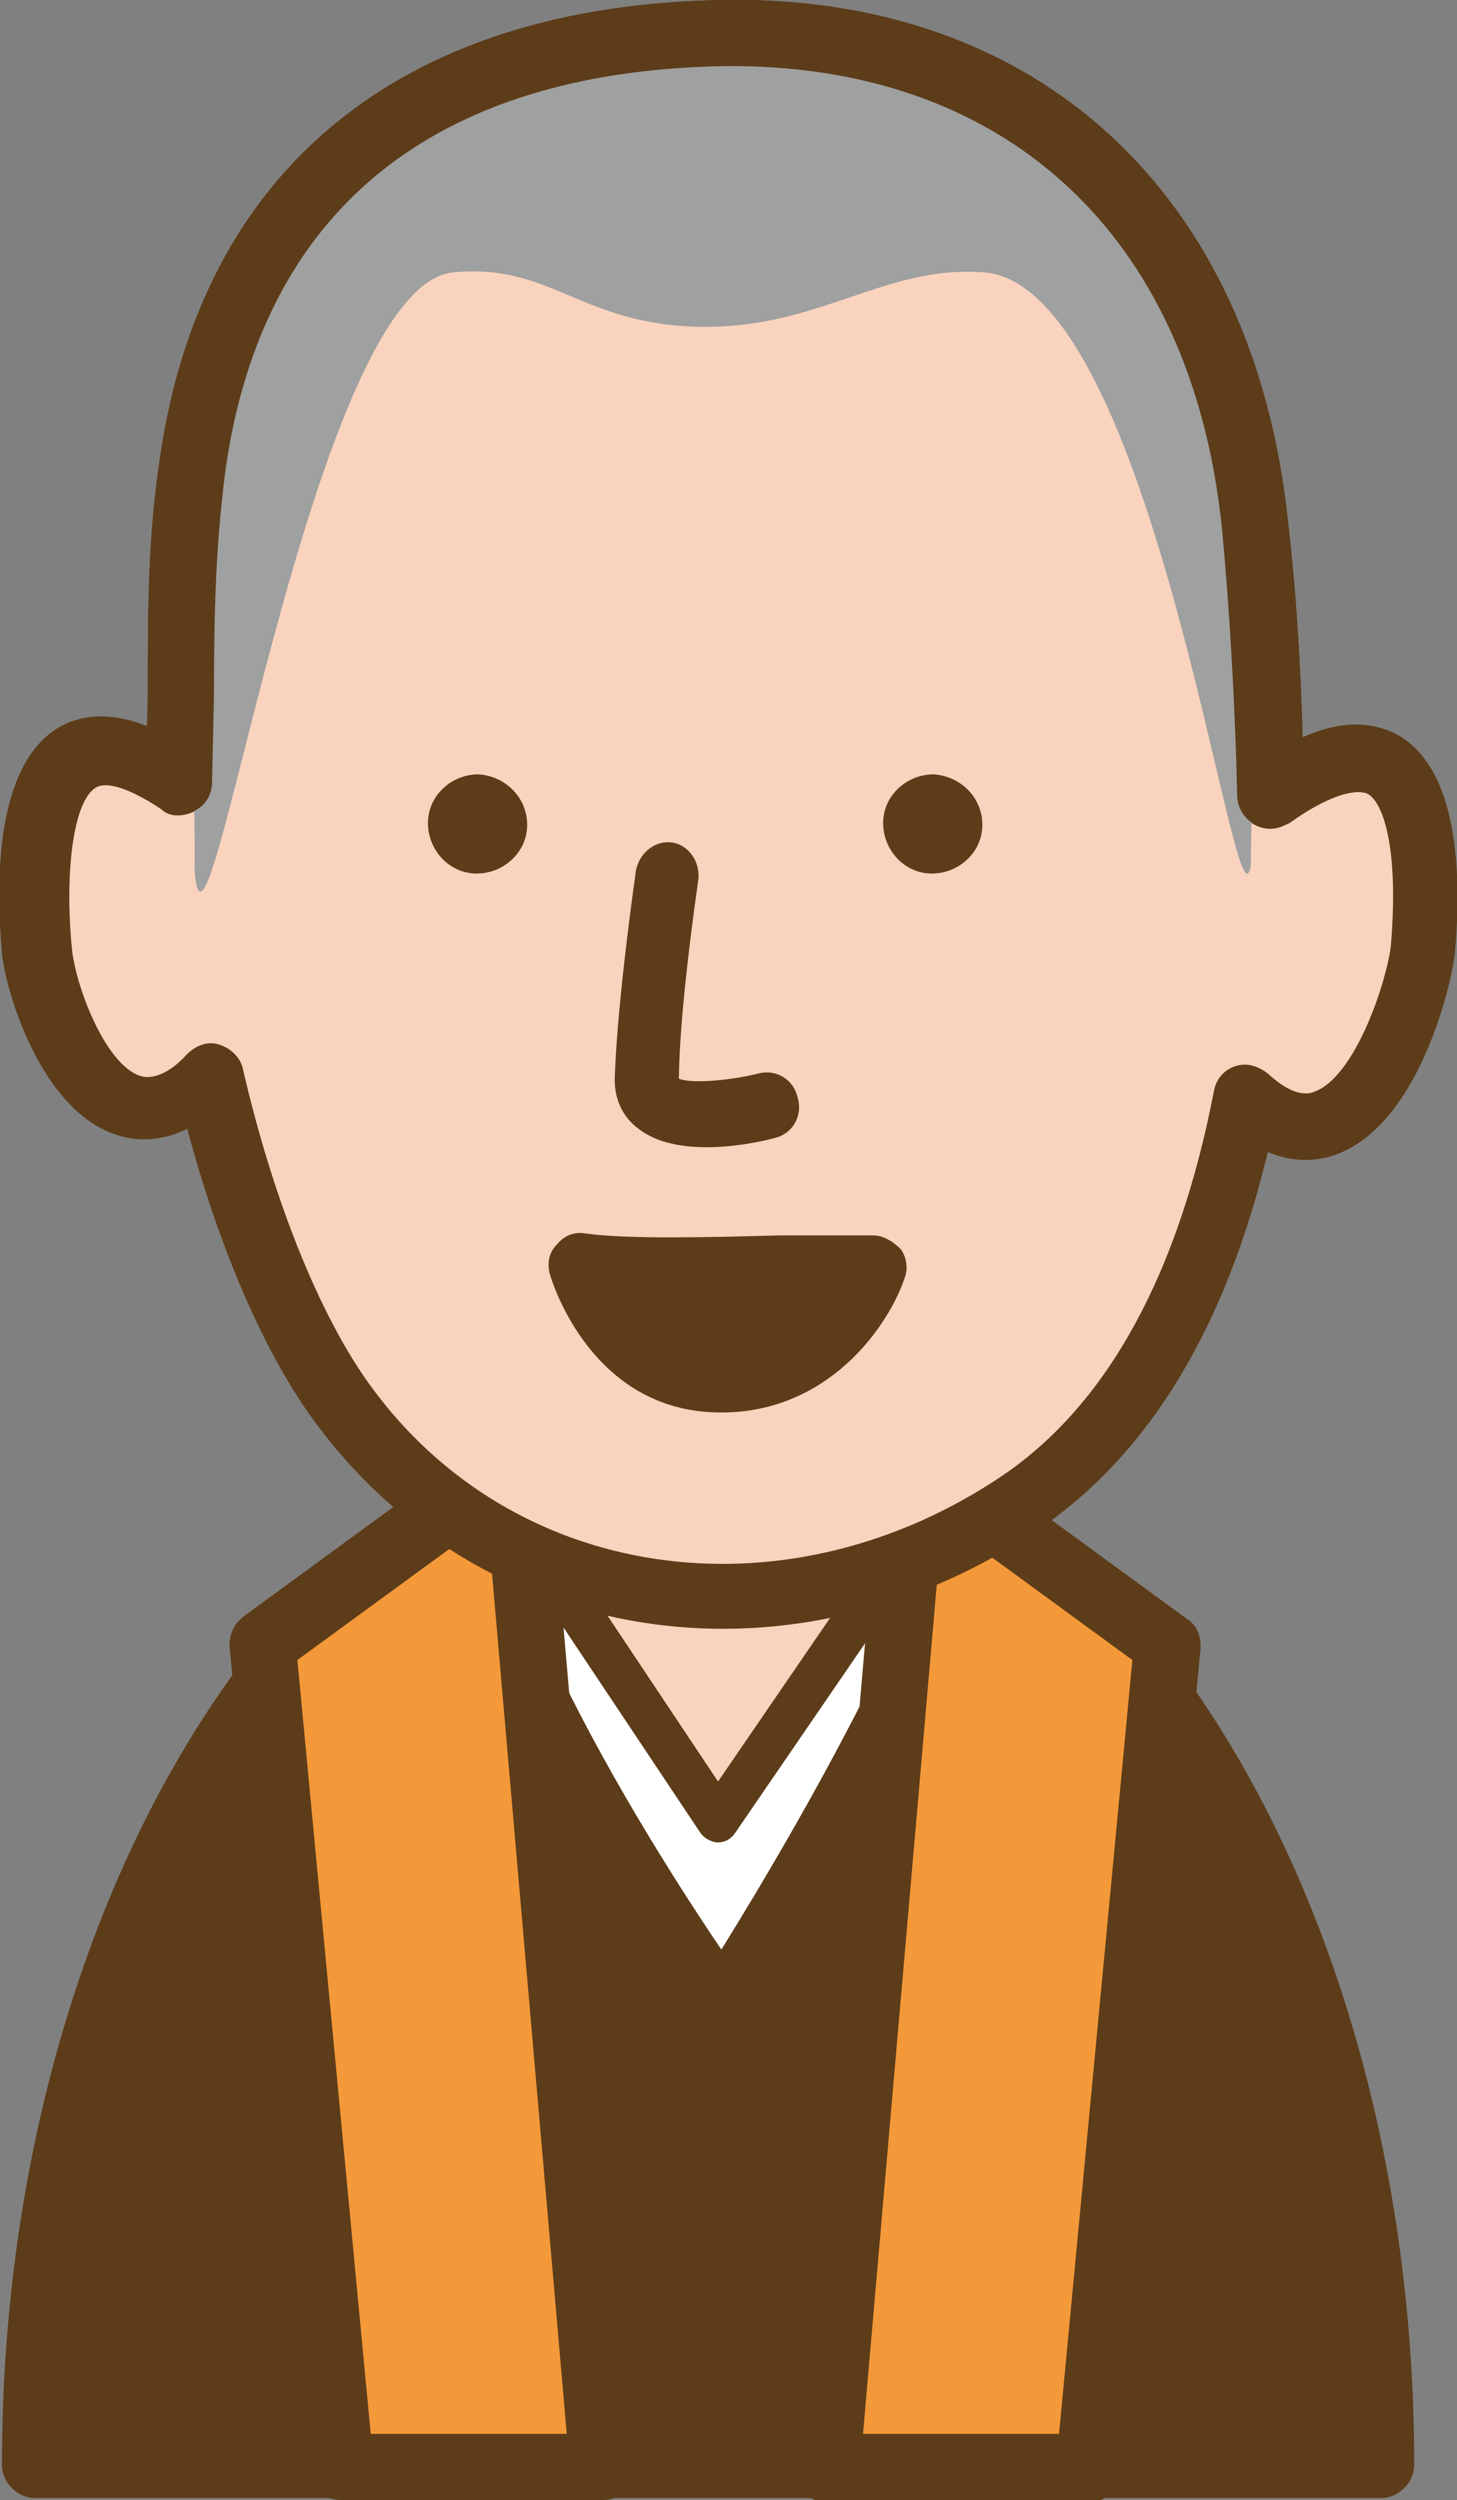 <?xml version="1.0" encoding="utf-8"?>
<!-- Generator: Adobe Illustrator 27.9.4, SVG Export Plug-In . SVG Version: 9.03 Build 54784)  -->
<svg version="1.1" id="レイヤー_1" xmlns="http://www.w3.org/2000/svg" xmlns:xlink="http://www.w3.org/1999/xlink" x="0px"
	 y="0px" viewBox="0 0 74.9 128.5" style="enable-background:new 0 0 74.9 128.5;" xml:space="preserve">
<rect x="0" y="0" width="74.9" height="128.5" fill="#808080" stroke="none"/>
<style type="text/css">
	.st0{fill:#5D3C19;}
	.st1{fill:#FFFFFF;}
	.st2{fill:#FAD3BE;}
	.st3{fill:#F39939;}
	.st4{fill:#9FA0A0;}
</style>
<g>
	<g>
		<g>
			<path class="st0" d="M71,126.8c-14.9,0-58.3,0-69.2,0c0-29.5,15.5-53.3,34.6-53.3S71,97.3,71,126.8z"/>
			<path class="st0" d="M71,125.1H1.9c0.9,0,1.7,0.8,1.7,1.7c0-28.5,14.8-51.6,32.9-51.6s32.9,23.2,32.9,51.6
				C69.3,125.8,70.1,125.1,71,125.1z M36.4,71.7c-20,0-36.3,24.7-36.3,55c0,0.9,0.8,1.7,1.7,1.7H71c0.9,0,1.7-0.8,1.7-1.7
				C72.7,96.4,56.5,71.7,36.4,71.7z"/>
		</g>
		<g>
			<path class="st1" d="M37,103.2c0,0,17.3-26.7,12.8-30.5c-3.7-3.1-23.5-1.7-25.2,0.6C20.3,79.6,37,103.2,37,103.2z"/>
			<path class="st0" d="M38.5,104.1C45.2,93.7,55.8,75.6,51,71.4c-3.5-3-15.4-2.2-19.7-1.7c-6.7,0.8-7.6,2.1-7.9,2.6
				c-4.9,6.9,9.4,27.7,12.3,31.8c0.3,0.5,0.9,0.7,1.4,0.7C37.6,104.9,38.2,104.6,38.5,104.1z M26.1,74.3C26,74.4,26,74.5,26,74.5
				c2-1.6,19.8-2.9,22.8-0.4l0,0c1.6,1.8-4.6,15-13.1,28.3c-0.1,0.1-0.1,0.2-0.1,0.3c0.2-0.6,0.8-1,1.4-1c0.6-0.1,1.2,0.2,1.6,0.7
				C31.8,92.8,23.5,78,26.1,74.3z"/>
		</g>
		<g>
			<polygon class="st2" points="28.9,81.5 36.9,93.5 45.6,80.9 			"/>
			<path class="st0" d="M28,82.2l8,12c0.2,0.3,0.6,0.5,0.9,0.5c0.4,0,0.7-0.2,0.9-0.5l8.7-12.7c0.2-0.4,0.3-0.8,0.1-1.2
				c-0.2-0.4-0.6-0.6-1-0.6l-16.7,0.7c-0.4,0-0.8,0.3-1,0.6C27.7,81.4,27.8,81.8,28,82.2z M44.7,80.2L36,92.9
				c0.2-0.3,0.6-0.5,0.9-0.5c0.4,0,0.7,0.2,0.9,0.5l-8-12c0.2,0.3,0.3,0.8,0.1,1.1c-0.2,0.4-0.6,0.6-1,0.6L45.7,82
				c-0.4,0-0.8-0.2-1-0.6C44.4,81,44.4,80.6,44.7,80.2z"/>
		</g>
	</g>
	<g>
		<polygon class="st3" points="56,126.8 42.5,126.8 47,75 60,84.6 		"/>
		<path class="st0" d="M56,125.1H42.5c0.5,0,0.9,0.2,1.3,0.6c0.3,0.4,0.5,0.8,0.4,1.3l4.5-51.8c-0.1,0.6-0.4,1.1-1,1.4
			s-1.2,0.2-1.7-0.2l13,9.5c-0.5-0.4-0.7-0.9-0.7-1.5l-4,42.2C54.4,125.7,55.2,125.1,56,125.1z M61,83.2l-13-9.5
			c-0.5-0.4-1.1-0.4-1.7-0.2c-0.6,0.3-0.9,0.8-1,1.4l-4.5,51.8c0,0.5,0.1,0.9,0.4,1.3c0.3,0.4,0.8,0.6,1.3,0.6H56
			c0.9,0,1.6-0.7,1.7-1.5l4-42.2C61.8,84.1,61.5,83.5,61,83.2z"/>
	</g>
	<g>
		<polygon class="st3" points="17.5,126.8 31,126.8 26.5,75 13.5,84.6 		"/>
		<path class="st0" d="M17.5,128.5H31c0.5,0,0.9-0.2,1.3-0.6c0.3-0.4,0.5-0.8,0.4-1.3l-4.5-51.8c-0.1-0.6-0.4-1.1-1-1.4
			s-1.2-0.2-1.7,0.2l-13,9.5c-0.5,0.4-0.7,0.9-0.7,1.5l4,42.2C15.9,127.8,16.7,128.5,17.5,128.5z M14.5,85.9l13-9.5
			c-0.5,0.4-1.1,0.4-1.7,0.2c-0.6-0.3-0.9-0.8-1-1.4l4.5,51.8c0-0.5,0.1-0.9,0.4-1.3s0.8-0.6,1.3-0.6H17.5c0.9,0,1.6,0.7,1.7,1.5
			l-4-42.2C15.3,85,15,85.6,14.5,85.9z"/>
	</g>
	<g>
		<path class="st2" d="M64.5,26.8c0.5,4.3,0.7,9.6,0.8,14c8.7-6.3,8.1,4.8,7.9,7.9c-0.2,2.3-3.3,13-9.1,7.7
			c-1.7,8.9-5.2,16.4-11.5,20.8c-11.1,7.6-26.2,6.3-34.5-4.4c-3.2-4.2-5.8-11-7.2-17.4C5.7,60.8,2.3,52,2,49
			c-0.3-3.1-0.9-14.4,7.3-8.8c0-6.5-0.2-11.1,0.6-16.2c2-14,11.4-22,27.2-22.2C52.1,1.5,62.8,10.6,64.5,26.8z"/>
		<path class="st0" d="M62.8,27c0.4,4.1,0.7,9.3,0.8,13.9c0,0.6,0.4,1.2,0.9,1.5c0.6,0.3,1.2,0.2,1.8-0.1c1.8-1.3,3.3-1.8,4-1.5
			c0.9,0.5,1.6,3.1,1.2,7.8c-0.2,1.8-1.8,6.7-3.9,7.5c-0.2,0.1-1,0.4-2.4-0.9c-0.5-0.4-1.1-0.6-1.7-0.4c-0.6,0.2-1,0.7-1.1,1.3
			c-1.8,9.3-5.4,16-10.8,19.7c-10.9,7.4-24.7,5.7-32.2-4.1c-2.8-3.6-5.3-9.8-6.9-16.7c-0.1-0.6-0.6-1.1-1.2-1.3
			c-0.6-0.2-1.2,0-1.7,0.5c-0.9,1-1.8,1.3-2.4,1.1c-1.8-0.6-3.3-4.6-3.5-6.5c-0.4-4.1,0.1-7.6,1.2-8.3c0.6-0.4,1.9,0.1,3.4,1.1
			C8.7,42,9.4,42,10,41.7s0.9-0.9,0.9-1.5l0.1-4.5c0-4.4,0.1-7.8,0.6-11.6C13.5,10.8,22.3,3.7,37.1,3.4C51.6,3.2,61.2,12,62.8,27z
			 M37.1,0C20.6,0.3,10.3,8.7,8.2,23.7c-0.6,4-0.6,7.7-0.6,12l-0.1,4.4c0-0.6,0.4-1.2,0.9-1.5c0.6-0.3,1.2-0.2,1.7,0.1
			c-2.8-1.9-5.2-2.4-7.1-1.3c-3.3,2-3.2,8.1-2.9,11.6c0.2,2,2,8,5.8,9.3c1.4,0.5,3.6,0.5,6-2c-0.4,0.4-1.1,0.6-1.7,0.5
			c-0.6-0.2-1.1-0.7-1.2-1.3c1.7,7.4,4.4,14,7.5,18C25.2,84.9,41,87,53.4,78.6c6.2-4.2,10.3-11.6,12.3-21.8
			c-0.1,0.6-0.5,1.1-1.1,1.3s-1.2,0.1-1.7-0.4c2.5,2.3,4.6,2.1,5.9,1.6c4.3-1.7,5.9-9.1,6-10.4c0.5-5.9-0.5-9.7-2.9-11.1
			c-2-1.1-4.5-0.6-7.6,1.7c0.5-0.4,1.2-0.4,1.8-0.1c0.6,0.3,0.9,0.9,0.9,1.5c0-4.7-0.3-10-0.8-14.2C64.4,9.9,53.3-0.3,37.1,0z"/>
	</g>
	<path class="st4" d="M64.5,26.8c0.5,4.3-0.2,13.3-0.2,17.7C63.5,49,59.4,14.7,50.6,14c-5-0.4-8.4,2.8-14.3,2.8
		c-6.4,0-7.9-3.3-13-2.8C15.9,14.7,10.6,52.8,10,44.7c0.1-6.5-0.8-15.6-0.1-20.7c2-14,11.4-22,27.2-22.2
		C52.1,1.5,62.8,10.6,64.5,26.8z"/>
	<g>
		<path class="st0" d="M32.7,44.7c-0.3,2.1-1,7.4-1.1,10.8c0,1,0.4,1.9,1.2,2.5c2,1.6,5.9,0.8,7,0.5l0,0c0.9-0.2,1.5-1.1,1.2-2.1
			c-0.2-0.9-1.1-1.5-2.1-1.2l0,0l0,0c-1.7,0.4-3.6,0.5-4.1,0.2c0.1,0,0.1,0.2,0.1,0.2l0,0c0-2.3,0.4-6.2,1-10.4l0,0
			c0.1-0.9-0.5-1.8-1.4-1.9C33.7,43.2,32.9,43.8,32.7,44.7L32.7,44.7z"/>
	</g>
	<path class="st0" d="M27.1,42.4c0,1.4-1.2,2.5-2.6,2.5S22,43.7,22,42.3c0-1.4,1.2-2.5,2.6-2.5C26,39.9,27.1,41,27.1,42.4z"/>
	<path class="st0" d="M50.5,42.4c0,1.4-1.2,2.5-2.6,2.5c-1.4,0-2.5-1.2-2.5-2.6c0-1.4,1.2-2.5,2.6-2.5C49.4,39.9,50.5,41,50.5,42.4z
		"/>
	<g>
		<path class="st0" d="M44.9,65.2c-3.1-0.1-11.5,0.4-15-0.1c0,0,1.7,5.7,7,5.8C42.9,71.1,44.9,65.2,44.9,65.2z"/>
		<path class="st0" d="M44.9,63.5c-1.1,0-2.9,0-4.9,0c-3.5,0.1-7.8,0.2-9.9-0.1c-0.6-0.1-1.1,0.1-1.5,0.6c-0.4,0.4-0.5,1-0.3,1.6
			c0.1,0.3,2.1,6.9,8.6,7c5.7,0.1,8.8-4.5,9.6-6.9c0.2-0.5,0.1-1.1-0.2-1.5C45.9,63.8,45.4,63.5,44.9,63.5z M36.9,69.3
			c-3.9-0.1-5.3-4.4-5.4-4.6c0.2,0.6,0,1.2-0.3,1.6c-0.4,0.4-0.9,0.7-1.5,0.6C32,67.1,36.3,67,40.1,67c1.9,0,3.7-0.1,4.7,0
			c-0.5,0-1-0.3-1.3-0.7c-0.3-0.4-0.4-1-0.2-1.5C43.2,64.8,41.5,69.4,36.9,69.3z"/>
	</g>
	<g>
		<path class="st0" d="M10.9,40.2l0.1-4.5c0-4.4,0.1-7.8,0.6-11.6C13.5,10.8,22.3,3.7,37.1,3.4C51.6,3.2,61.2,12,62.8,27
			c0.4,4.1,0.7,9.3,0.8,13.9l0,0c0,0.9,0.8,1.7,1.7,1.7c0.9,0,1.7-0.8,1.7-1.7l0,0c0-4.7-0.3-10-0.8-14.2C64.4,9.9,53.3-0.3,37.1,0
			C20.6,0.3,10.3,8.7,8.2,23.7c-0.6,4-0.6,7.7-0.6,12l-0.1,4.4l0,0c0,0.9,0.7,1.7,1.7,1.7C10.1,41.9,10.9,41.2,10.9,40.2L10.9,40.2z
			"/>
	</g>
</g>
</svg>
